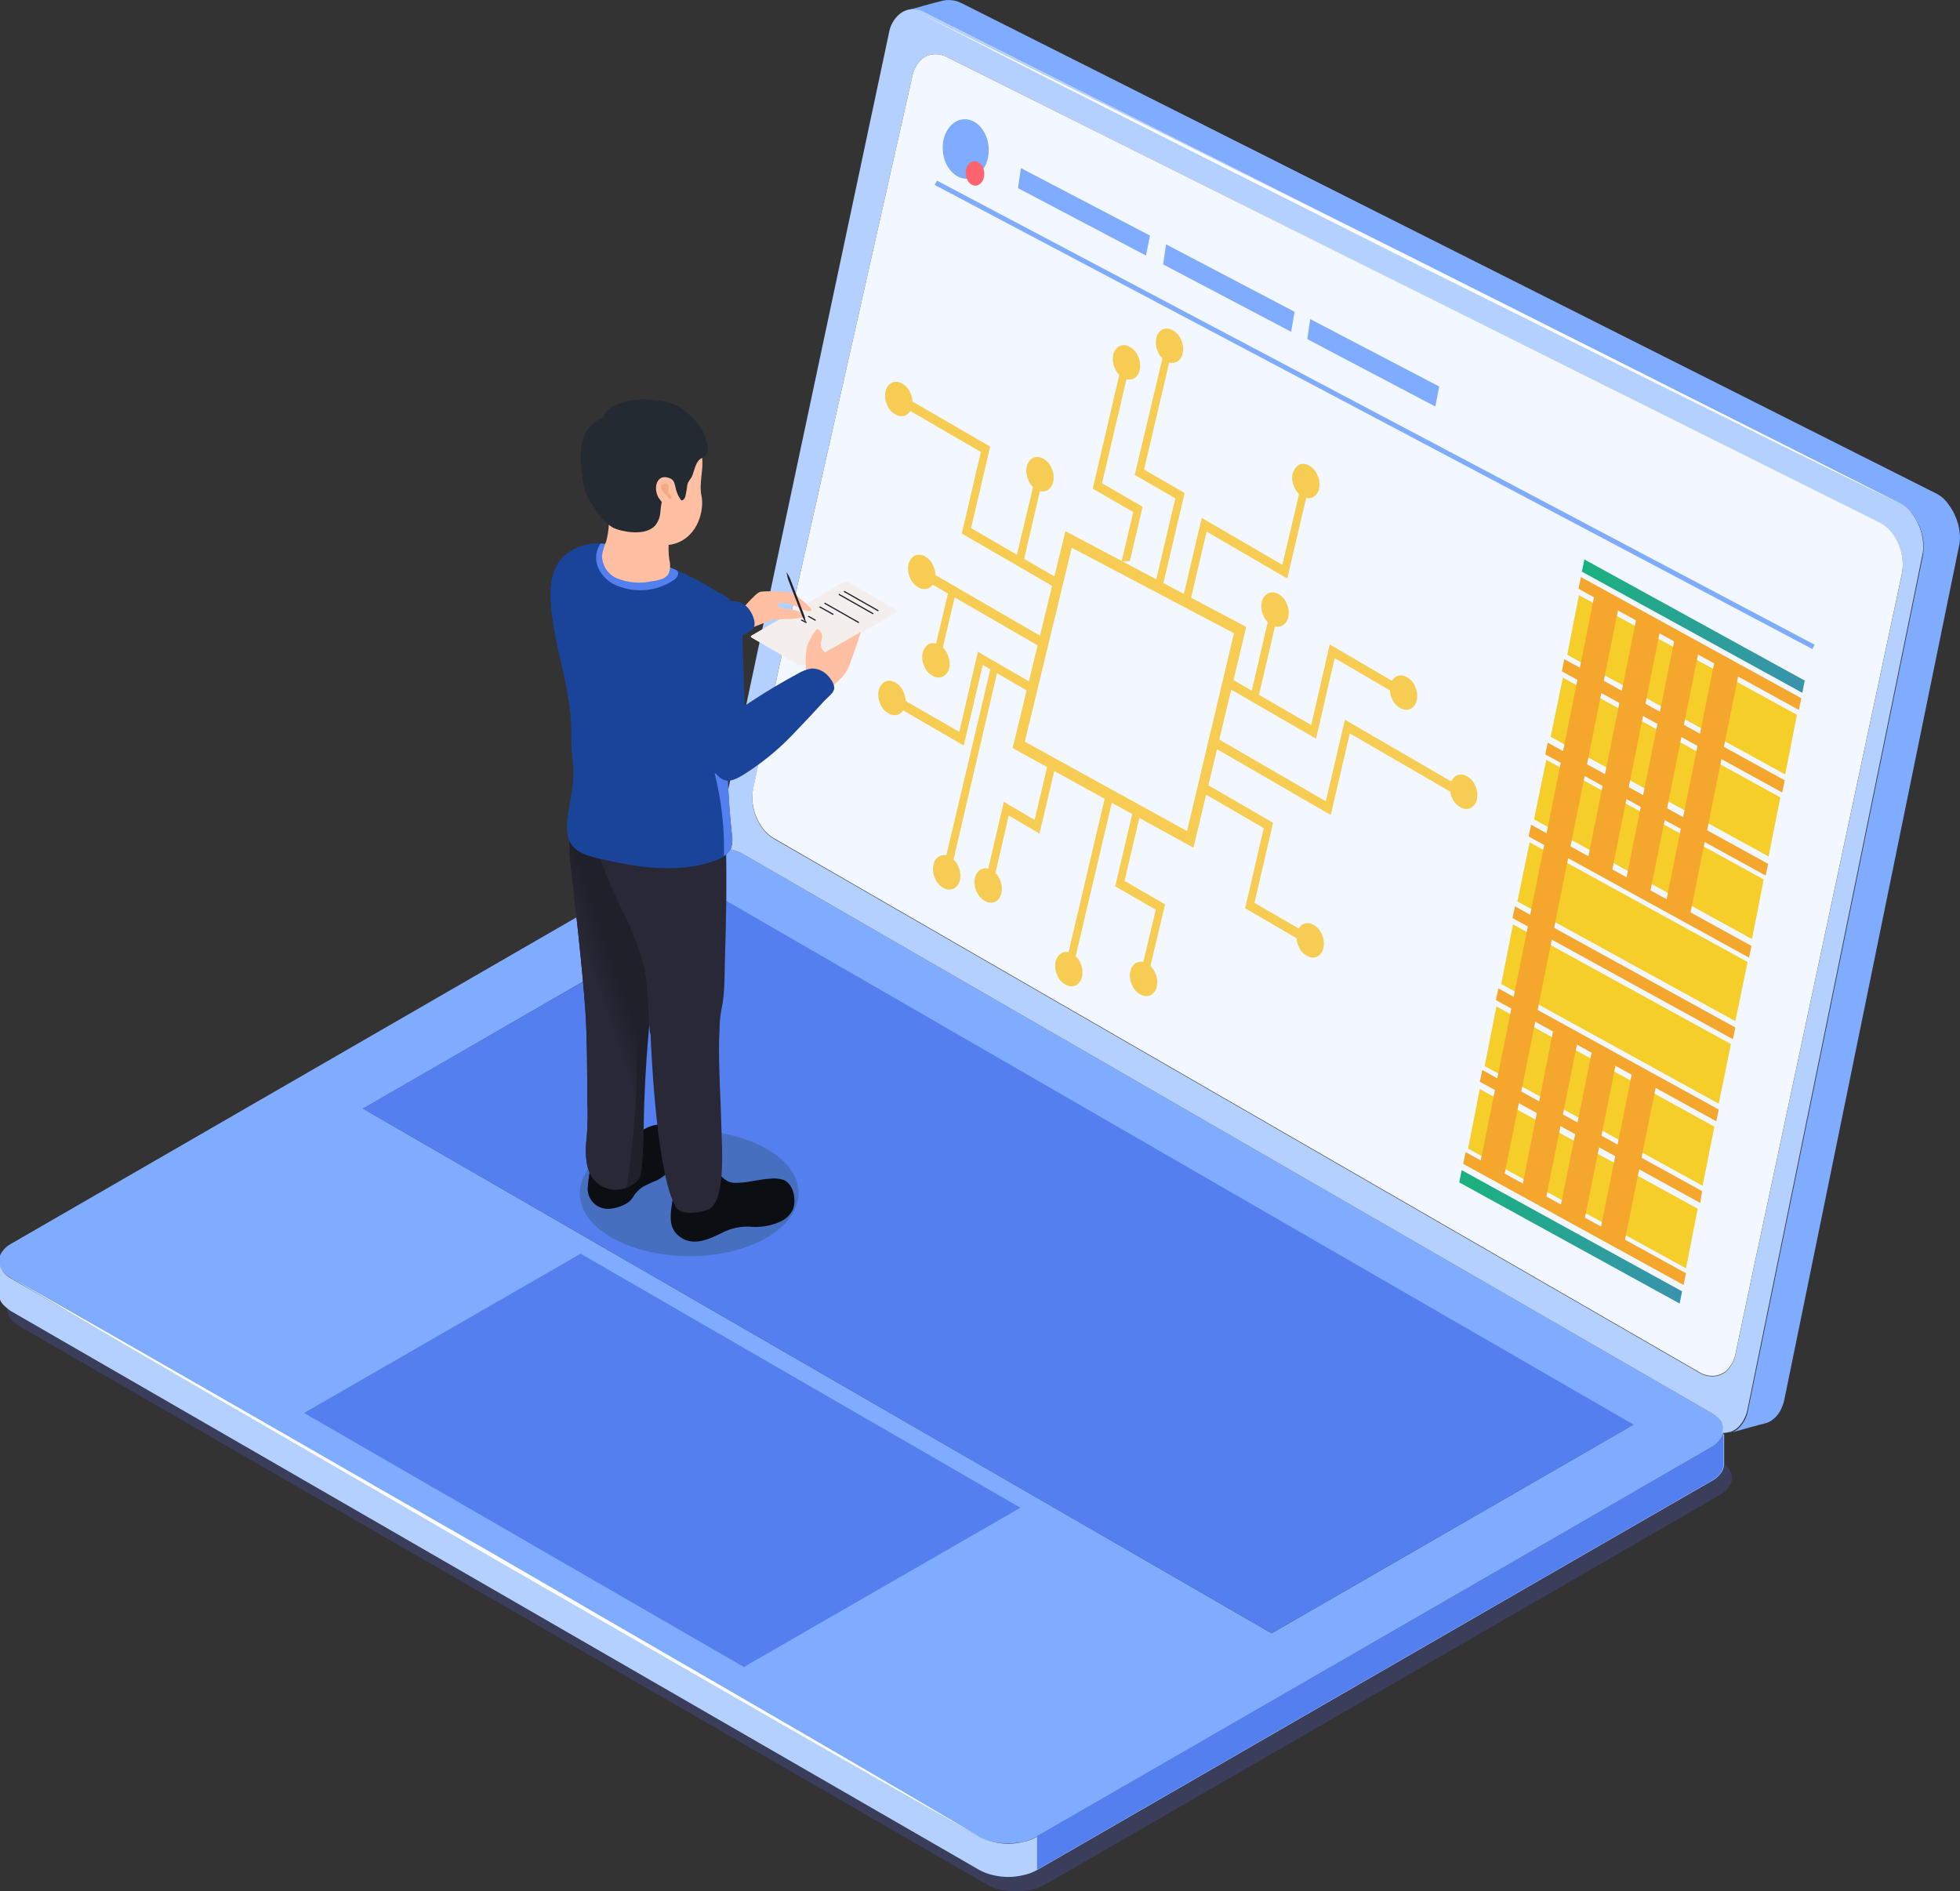 
<svg width="114" height="110" viewBox="0 0 114 110" fill="none" xmlns="http://www.w3.org/2000/svg">
<rect x="0" y="0" width="114" height="110" fill="#333333" stroke="none"/>
<g clip-path="url(#clip0_132_9177)">
<path opacity="0.2" d="M100.024 86.957L95.988 89.288L92.406 91.362L60.8 109.605C60.543 109.75 60.265 109.856 59.976 109.918C59.394 110.031 58.796 110.031 58.214 109.918C57.925 109.856 57.647 109.75 57.389 109.605L42.041 100.739L16.461 85.991L1.112 77.126C0.932 77.018 0.77 76.884 0.629 76.728C0.496 76.556 0.417 76.348 0.402 76.131C0.397 76.064 0.407 75.996 0.43 75.932C0.55 75.591 0.793 75.307 1.112 75.136L40.336 52.489C40.593 52.343 40.871 52.238 41.16 52.176C41.655 52.073 42.165 52.053 42.666 52.12C42.754 52.125 42.841 52.144 42.922 52.176C43.211 52.238 43.489 52.343 43.746 52.489L100.024 84.968C100.204 85.076 100.366 85.21 100.507 85.366C100.652 85.542 100.733 85.763 100.734 85.991C100.739 86.05 100.729 86.108 100.706 86.162V86.19C100.577 86.519 100.335 86.791 100.024 86.957ZM74.443 97.784L94.993 85.934L95.419 85.679L42.553 55.16L21.605 67.265L22.032 67.521L74.443 97.784Z" fill="#556BF7"/>
<path d="M100.196 83.35C100.219 83.297 100.229 83.238 100.224 83.18C100.201 83.234 100.191 83.292 100.196 83.35Z" fill="#ECB591"/>
<path d="M99.543 84.171L95.507 86.501L91.925 88.576L60.319 106.819C60.062 106.964 59.784 107.07 59.495 107.131C58.913 107.245 58.315 107.245 57.733 107.131C57.444 107.07 57.166 106.964 56.908 106.819L41.56 97.953L15.979 83.205L0.631 74.34C0.451 74.231 0.288 74.097 0.148 73.942C0.015 73.77 -0.064 73.562 -0.079 73.345C-0.084 73.277 -0.074 73.21 -0.051 73.146C0.069 72.805 0.312 72.521 0.631 72.35L39.855 49.703C40.112 49.557 40.39 49.452 40.679 49.39C41.174 49.286 41.684 49.267 42.185 49.334C42.273 49.339 42.359 49.358 42.441 49.39C42.73 49.452 43.008 49.557 43.265 49.703L99.543 82.182C99.722 82.29 99.885 82.424 100.026 82.58C100.171 82.756 100.252 82.977 100.253 83.205C100.258 83.263 100.248 83.322 100.225 83.376V83.404C100.095 83.733 99.854 84.005 99.543 84.171ZM73.962 94.998L94.512 83.148L94.938 82.893L42.072 52.374L21.124 64.479L21.55 64.735L73.962 94.998Z" fill="#80ACFF"/>
<path d="M-0.051 73.345V75.305C-0.056 75.373 -0.046 75.441 -0.023 75.504C0.013 75.656 0.092 75.794 0.205 75.902C0.343 76.04 0.496 76.164 0.659 76.272L56.937 108.751C57.194 108.896 57.472 109.002 57.761 109.063C58.34 109.206 58.944 109.206 59.523 109.063C59.812 109.002 60.09 108.896 60.347 108.751L92.465 90.224L99.571 86.132C99.746 86.041 99.901 85.915 100.026 85.762C100.139 85.644 100.218 85.496 100.253 85.336C100.253 85.279 100.281 85.223 100.281 85.137V83.404H100.253C100.124 83.732 99.882 84.004 99.571 84.171L88.912 90.337L60.347 106.819C60.09 106.964 59.812 107.07 59.523 107.131C58.944 107.273 58.34 107.273 57.761 107.131C57.472 107.07 57.194 106.964 56.937 106.819L41.588 97.981L16.008 83.205L0.659 74.368C0.474 74.267 0.31 74.132 0.176 73.97C0.043 73.787 -0.036 73.57 -0.051 73.345Z" fill="#B3D0FF"/>
<path d="M17.684 82.183L43.265 96.959L59.352 87.695L33.771 72.919L17.684 82.183Z" fill="#5480EF"/>
<path d="M21.094 64.478L34.737 72.35L60.318 87.126L73.961 94.997L95.022 82.863L42.156 52.345L21.094 64.478Z" fill="#5480EF"/>
<path d="M100.024 82.582C99.884 82.426 99.721 82.292 99.541 82.184L43.264 49.704C43.007 49.559 42.729 49.453 42.44 49.392C42.354 49.363 42.269 49.363 42.184 49.335C42.124 49.197 42.076 49.055 42.042 48.909C41.956 48.614 41.927 48.305 41.956 47.999C41.961 47.846 41.98 47.694 42.013 47.545L51.706 1.909C51.772 1.505 51.972 1.135 52.274 0.858C52.421 0.725 52.596 0.628 52.786 0.573C52.906 0.541 53.03 0.522 53.155 0.517C53.396 0.522 53.631 0.59 53.837 0.716L110.541 29.245C110.803 29.389 111.027 29.593 111.195 29.842C111.558 30.322 111.784 30.891 111.848 31.49C111.887 31.784 111.868 32.084 111.791 32.371L101.644 81.956C101.588 82.265 101.462 82.557 101.275 82.809C101.134 83.013 100.936 83.171 100.706 83.264C100.673 83.286 100.633 83.296 100.593 83.292C100.463 83.325 100.329 83.344 100.195 83.349V83.178C100.214 83.072 100.208 82.964 100.179 82.86C100.149 82.757 100.096 82.661 100.024 82.582ZM44.401 48.255C44.574 48.472 44.786 48.655 45.026 48.795L98.859 79.854C99.056 79.975 99.281 80.043 99.513 80.053C99.819 80.073 100.121 79.982 100.365 79.797C100.656 79.534 100.855 79.186 100.934 78.802L102.184 72.892L102.497 71.443L110.626 33.365C110.679 33.094 110.688 32.816 110.654 32.541C110.592 31.982 110.375 31.451 110.029 31.007C109.856 30.79 109.644 30.607 109.404 30.467L55.145 3.358C54.947 3.237 54.722 3.169 54.491 3.159C54.185 3.139 53.882 3.23 53.638 3.415C53.348 3.678 53.149 4.026 53.07 4.41L45.31 38.821L45.083 39.901L43.804 45.925C43.752 46.197 43.742 46.475 43.776 46.749C43.844 47.298 44.06 47.819 44.401 48.255Z" fill="#B3D0FF"/>
<path d="M43.804 45.866C43.752 46.138 43.742 46.416 43.776 46.69C43.839 47.25 44.055 47.781 44.401 48.225C44.575 48.442 44.787 48.625 45.027 48.765L98.859 79.823C99.057 79.944 99.282 80.013 99.513 80.022C99.819 80.043 100.122 79.952 100.366 79.766C100.656 79.504 100.855 79.155 100.934 78.772L102.185 72.861L102.498 71.412L110.626 33.335C110.679 33.063 110.689 32.785 110.655 32.511C110.592 31.951 110.376 31.42 110.03 30.976C109.856 30.759 109.644 30.576 109.404 30.436L55.145 3.356C54.948 3.235 54.723 3.166 54.491 3.157C54.186 3.137 53.883 3.227 53.639 3.413C53.349 3.676 53.149 4.024 53.07 4.407L45.311 38.819L45.084 39.899L43.804 45.866Z" fill="#F3F7FF"/>
<path d="M54.86 0.032H54.889C54.981 0.007 55.077 -0.002 55.173 0.004C55.357 0.002 55.539 0.031 55.713 0.089C55.798 0.117 55.884 0.174 55.969 0.203L112.672 28.732C112.935 28.876 113.159 29.081 113.326 29.329C113.69 29.809 113.916 30.378 113.98 30.977C114.019 31.272 113.999 31.571 113.923 31.858L103.776 81.444C103.742 81.59 103.694 81.732 103.634 81.87C103.523 82.152 103.336 82.398 103.094 82.58C102.977 82.674 102.841 82.742 102.696 82.779C102.44 82.836 100.905 83.262 100.621 83.347C100.65 83.347 100.706 83.319 100.735 83.319C100.965 83.226 101.162 83.068 101.303 82.864C101.495 82.615 101.622 82.322 101.673 82.012L111.82 32.426C111.881 32.137 111.9 31.84 111.877 31.545C111.818 30.946 111.591 30.375 111.223 29.897C111.056 29.649 110.832 29.444 110.569 29.3L53.866 0.743C53.658 0.621 53.424 0.553 53.184 0.544C53.058 0.535 52.931 0.554 52.814 0.6C53.041 0.515 54.605 0.089 54.86 0.032Z" fill="#80ACFF"/>
<path d="M110.825 29.443L103.691 25.834L96.528 22.225L82.232 15.036L67.907 7.904L60.744 4.352L53.553 0.8L60.687 4.437L67.822 8.046L82.118 15.235L96.472 22.367L103.634 25.919L110.825 29.443Z" fill="white"/>
<path d="M60.318 106.791V108.751L92.436 90.224L99.541 86.132C99.717 86.041 99.871 85.916 99.996 85.763C100.11 85.644 100.188 85.497 100.224 85.337C100.224 85.28 100.252 85.223 100.252 85.138V83.404H100.224C100.094 83.733 99.853 84.005 99.541 84.171L88.883 90.338L60.318 106.791Z" fill="#5480EF"/>
<path d="M72.71 40.582L73.194 40.553L74.389 35.438L73.905 35.467L72.71 40.582Z" fill="#F7CC53"/>
<path d="M54.264 38.196L54.72 38.167L55.63 34.303L55.175 34.36L54.264 38.196Z" fill="#F7CC53"/>
<path d="M59.039 32.713L59.523 32.684L60.718 27.569L60.262 27.598L59.039 32.713Z" fill="#F7CC53"/>
<path d="M54.805 50.755L55.288 50.727L58.074 38.792L57.619 38.849L54.805 50.755Z" fill="#F7CC53"/>
<path d="M57.248 51.525L57.732 51.497L58.67 47.433L60.46 48.485L62.194 41.153L61.711 41.21L60.176 47.689L58.385 46.638L57.248 51.525Z" fill="#F7CC53"/>
<path d="M61.909 56.408L62.392 56.352L68.901 28.675L66.542 27.311L68.19 20.292L67.736 20.32L66.002 27.623L68.361 28.987L61.909 56.408Z" fill="#F7CC53"/>
<path d="M65.234 32.655L65.718 32.627L66.457 29.473L64.097 28.109L65.746 21.09L65.263 21.118L63.557 28.421L65.916 29.785L65.234 32.655Z" fill="#F7CC53"/>
<path d="M66.287 56.835L66.77 56.779L67.765 52.601L65.406 51.237L70.181 30.92L74.871 33.648L76.207 27.965L75.724 28.022L74.587 32.852L69.897 30.124L64.866 51.55L67.225 52.914L66.287 56.835Z" fill="#F7CC53"/>
<path d="M76.034 54.93L76.347 54.476L72.964 52.515L74.044 47.855L56.877 37.909L55.797 42.569L52.045 40.41L51.704 40.836L56.053 43.365L57.161 38.676L73.504 48.167L72.424 52.828L76.034 54.93Z" fill="#F7CC53"/>
<path d="M76.548 42.968L77.628 38.279L81.323 40.438L81.664 40.012L77.344 37.483L76.264 42.172L56.482 30.72L57.59 25.975L52.446 22.991L52.105 23.417L57.05 26.287L55.942 31.033L76.548 42.968Z" fill="#F7CC53"/>
<path d="M77.4 47.403L78.509 42.658L84.932 46.38L85.273 45.954L78.224 41.862L77.116 46.608L53.383 32.855L53.042 33.309L77.4 47.403Z" fill="#F7CC53"/>
<path d="M84.365 45.612C84.308 45.87 84.338 46.14 84.45 46.379C84.538 46.62 84.709 46.822 84.934 46.947C85.021 47.004 85.121 47.039 85.225 47.049C85.329 47.059 85.434 47.044 85.531 47.004C85.627 46.953 85.711 46.88 85.775 46.791C85.839 46.702 85.882 46.6 85.901 46.493C85.957 46.235 85.927 45.965 85.816 45.725C85.728 45.484 85.556 45.283 85.332 45.157C85.244 45.1 85.144 45.066 85.04 45.056C84.936 45.046 84.831 45.061 84.734 45.1C84.638 45.152 84.555 45.225 84.491 45.314C84.427 45.402 84.383 45.504 84.365 45.612Z" fill="#F7CC53"/>
<path d="M65.747 56.497C65.69 56.755 65.72 57.024 65.832 57.264C65.92 57.505 66.091 57.707 66.316 57.832C66.403 57.889 66.503 57.924 66.607 57.934C66.711 57.944 66.816 57.928 66.913 57.889C67.01 57.837 67.093 57.764 67.157 57.676C67.221 57.587 67.264 57.485 67.283 57.377C67.34 57.119 67.31 56.85 67.198 56.61C67.11 56.369 66.938 56.167 66.714 56.042C66.626 55.985 66.526 55.95 66.422 55.94C66.318 55.931 66.213 55.946 66.117 55.985C66.019 56.036 65.935 56.108 65.871 56.197C65.807 56.286 65.764 56.389 65.747 56.497Z" fill="#F7CC53"/>
<path d="M73.392 35.012C73.336 35.27 73.366 35.54 73.478 35.779C73.566 36.021 73.737 36.222 73.961 36.348C74.049 36.405 74.149 36.44 74.253 36.449C74.357 36.459 74.462 36.444 74.559 36.405C74.655 36.353 74.739 36.28 74.803 36.191C74.867 36.103 74.91 36.001 74.929 35.893C74.985 35.635 74.955 35.365 74.843 35.126C74.755 34.885 74.584 34.683 74.36 34.558C74.272 34.501 74.172 34.466 74.068 34.456C73.964 34.446 73.859 34.462 73.762 34.501C73.666 34.553 73.582 34.625 73.518 34.714C73.454 34.803 73.411 34.905 73.392 35.012Z" fill="#F7CC53"/>
<path d="M56.708 51.064C56.651 51.322 56.681 51.592 56.793 51.831C56.881 52.072 57.053 52.274 57.277 52.4C57.365 52.456 57.465 52.491 57.569 52.501C57.673 52.511 57.778 52.496 57.874 52.456C57.971 52.405 58.054 52.332 58.118 52.243C58.182 52.155 58.225 52.053 58.244 51.945C58.301 51.687 58.271 51.417 58.159 51.178C58.071 50.937 57.9 50.735 57.675 50.609C57.588 50.553 57.488 50.518 57.384 50.508C57.28 50.498 57.175 50.513 57.078 50.553C56.981 50.604 56.898 50.677 56.834 50.766C56.77 50.854 56.727 50.956 56.708 51.064Z" fill="#F7CC53"/>
<path d="M61.397 55.927C61.341 56.185 61.371 56.455 61.483 56.694C61.571 56.936 61.742 57.137 61.966 57.263C62.054 57.32 62.154 57.355 62.258 57.364C62.362 57.374 62.467 57.359 62.564 57.32C62.66 57.268 62.743 57.195 62.808 57.106C62.872 57.018 62.915 56.916 62.934 56.808C62.99 56.55 62.96 56.28 62.848 56.041C62.76 55.8 62.589 55.598 62.365 55.473C62.277 55.416 62.177 55.381 62.073 55.371C61.969 55.361 61.864 55.377 61.767 55.416C61.673 55.471 61.592 55.545 61.529 55.633C61.465 55.721 61.42 55.821 61.397 55.927Z" fill="#F7CC53"/>
<path d="M54.294 50.301C54.237 50.559 54.267 50.829 54.379 51.069C54.467 51.31 54.638 51.511 54.862 51.637C54.95 51.694 55.05 51.729 55.154 51.739C55.258 51.748 55.363 51.733 55.46 51.694C55.556 51.642 55.64 51.569 55.704 51.48C55.768 51.392 55.811 51.29 55.83 51.182C55.886 50.924 55.856 50.654 55.745 50.415C55.657 50.174 55.485 49.972 55.261 49.847C55.173 49.79 55.073 49.755 54.969 49.745C54.865 49.735 54.76 49.751 54.663 49.79C54.564 49.837 54.477 49.909 54.413 49.998C54.348 50.088 54.307 50.192 54.294 50.301Z" fill="#F7CC53"/>
<path d="M51.11 40.157C51.054 40.415 51.084 40.685 51.196 40.924C51.283 41.165 51.455 41.367 51.679 41.492C51.767 41.549 51.867 41.584 51.971 41.594C52.075 41.604 52.18 41.589 52.277 41.549C52.373 41.498 52.456 41.425 52.52 41.336C52.585 41.247 52.628 41.145 52.647 41.038C52.703 40.779 52.673 40.51 52.561 40.27C52.473 40.029 52.302 39.828 52.078 39.702C51.99 39.645 51.89 39.611 51.786 39.601C51.682 39.591 51.577 39.606 51.48 39.645C51.386 39.7 51.305 39.774 51.242 39.862C51.178 39.95 51.133 40.051 51.11 40.157Z" fill="#F7CC53"/>
<path d="M52.842 32.824C52.785 33.082 52.816 33.352 52.927 33.591C53.015 33.832 53.187 34.034 53.411 34.159C53.499 34.216 53.599 34.251 53.703 34.261C53.807 34.271 53.912 34.255 54.009 34.216C54.105 34.164 54.188 34.092 54.252 34.003C54.316 33.914 54.36 33.812 54.378 33.705C54.435 33.447 54.405 33.177 54.293 32.938C54.205 32.696 54.034 32.495 53.809 32.369C53.722 32.312 53.622 32.278 53.518 32.268C53.414 32.258 53.309 32.273 53.212 32.312C53.118 32.367 53.037 32.441 52.974 32.529C52.91 32.617 52.865 32.718 52.842 32.824Z" fill="#F7CC53"/>
<path d="M59.721 27.14C59.665 27.398 59.695 27.668 59.807 27.907C59.895 28.149 60.066 28.35 60.291 28.476C60.378 28.533 60.478 28.567 60.582 28.577C60.686 28.587 60.791 28.572 60.888 28.533C60.984 28.481 61.068 28.408 61.132 28.319C61.196 28.231 61.239 28.129 61.258 28.021C61.314 27.763 61.284 27.493 61.172 27.254C61.085 27.013 60.913 26.811 60.689 26.686C60.601 26.629 60.501 26.594 60.397 26.584C60.293 26.574 60.188 26.589 60.091 26.629C59.995 26.68 59.912 26.753 59.847 26.842C59.783 26.931 59.74 27.032 59.721 27.14Z" fill="#F7CC53"/>
<path d="M67.253 19.669C67.197 19.927 67.227 20.196 67.339 20.436C67.426 20.677 67.598 20.879 67.822 21.004C67.91 21.061 68.01 21.096 68.114 21.106C68.218 21.116 68.323 21.1 68.42 21.061C68.516 21.009 68.6 20.936 68.664 20.848C68.728 20.759 68.771 20.657 68.79 20.549C68.846 20.291 68.816 20.022 68.704 19.782C68.616 19.541 68.445 19.339 68.221 19.214C68.133 19.157 68.033 19.122 67.929 19.112C67.825 19.102 67.72 19.118 67.623 19.157C67.527 19.209 67.443 19.282 67.379 19.37C67.315 19.459 67.272 19.561 67.253 19.669Z" fill="#F7CC53"/>
<path d="M51.507 22.766C51.45 23.024 51.48 23.294 51.592 23.533C51.68 23.775 51.852 23.976 52.076 24.102C52.163 24.159 52.263 24.193 52.367 24.203C52.471 24.213 52.576 24.198 52.673 24.159C52.77 24.107 52.853 24.034 52.917 23.945C52.981 23.857 53.024 23.755 53.043 23.647C53.1 23.389 53.07 23.119 52.958 22.88C52.87 22.639 52.698 22.437 52.474 22.311C52.386 22.255 52.286 22.22 52.182 22.21C52.078 22.2 51.973 22.215 51.877 22.255C51.78 22.306 51.697 22.379 51.633 22.468C51.569 22.556 51.526 22.659 51.507 22.766Z" fill="#F7CC53"/>
<path d="M64.752 20.635C64.695 20.893 64.725 21.163 64.837 21.403C64.925 21.644 65.097 21.845 65.321 21.971C65.408 22.028 65.508 22.063 65.612 22.072C65.717 22.082 65.821 22.067 65.918 22.028C66.015 21.976 66.098 21.903 66.162 21.814C66.226 21.726 66.269 21.624 66.288 21.516C66.345 21.258 66.315 20.988 66.203 20.749C66.115 20.508 65.943 20.306 65.719 20.181C65.631 20.124 65.531 20.089 65.427 20.079C65.323 20.069 65.218 20.084 65.122 20.124C65.025 20.176 64.942 20.248 64.878 20.337C64.814 20.426 64.771 20.528 64.752 20.635Z" fill="#F7CC53"/>
<path d="M75.183 27.538C75.127 27.796 75.157 28.065 75.269 28.305C75.356 28.546 75.528 28.748 75.752 28.873C75.84 28.93 75.94 28.965 76.044 28.975C76.148 28.985 76.253 28.969 76.35 28.93C76.446 28.878 76.529 28.805 76.594 28.717C76.658 28.628 76.701 28.526 76.719 28.419C76.776 28.16 76.746 27.891 76.634 27.651C76.546 27.41 76.375 27.209 76.15 27.083C76.063 27.026 75.963 26.991 75.859 26.981C75.755 26.971 75.65 26.987 75.553 27.026C75.378 27.152 75.248 27.332 75.183 27.538Z" fill="#F7CC53"/>
<path d="M53.667 37.967C53.61 38.225 53.64 38.495 53.752 38.735C53.84 38.976 54.011 39.177 54.236 39.303C54.323 39.36 54.423 39.395 54.527 39.404C54.631 39.414 54.736 39.399 54.833 39.36C54.929 39.308 55.013 39.235 55.077 39.147C55.141 39.058 55.184 38.956 55.203 38.848C55.26 38.59 55.23 38.321 55.117 38.081C55.03 37.84 54.858 37.638 54.634 37.513C54.546 37.456 54.446 37.421 54.342 37.411C54.238 37.401 54.133 37.417 54.036 37.456C53.943 37.511 53.862 37.585 53.798 37.673C53.734 37.761 53.69 37.861 53.667 37.967Z" fill="#F7CC53"/>
<path d="M75.439 54.252C75.382 54.51 75.412 54.779 75.524 55.019C75.612 55.26 75.784 55.462 76.008 55.587C76.096 55.644 76.196 55.679 76.3 55.689C76.404 55.699 76.509 55.683 76.606 55.644C76.702 55.592 76.785 55.519 76.849 55.431C76.913 55.342 76.957 55.24 76.975 55.132C77.032 54.874 77.002 54.605 76.89 54.365C76.802 54.124 76.63 53.922 76.406 53.797C76.319 53.74 76.219 53.705 76.115 53.695C76.011 53.685 75.906 53.701 75.809 53.74C75.714 53.794 75.632 53.868 75.569 53.956C75.505 54.044 75.461 54.145 75.439 54.252Z" fill="#F7CC53"/>
<path d="M80.868 39.843C80.811 40.102 80.841 40.371 80.953 40.611C81.041 40.852 81.213 41.053 81.437 41.179C81.524 41.236 81.624 41.271 81.728 41.281C81.832 41.29 81.937 41.275 82.034 41.236C82.131 41.184 82.214 41.111 82.278 41.023C82.342 40.934 82.385 40.832 82.404 40.724C82.461 40.466 82.431 40.197 82.319 39.957C82.231 39.716 82.059 39.514 81.835 39.389C81.747 39.332 81.647 39.297 81.543 39.287C81.439 39.277 81.334 39.293 81.238 39.332C81.141 39.384 81.058 39.456 80.994 39.545C80.93 39.634 80.887 39.736 80.868 39.843Z" fill="#F7CC53"/>
<path d="M69.415 49.308L58.898 43.511L61.968 30.895L72.484 36.464L69.415 49.308Z" fill="#F7CC53"/>
<path d="M69.043 48.34L59.607 43.139L62.336 31.858L71.772 36.831L69.043 48.34Z" fill="#F3F7FF"/>
<path d="M56.907 106.791C47.584 101.278 38.205 95.908 28.825 90.452C19.417 85.081 10.066 79.654 0.63 74.311C9.952 79.824 19.332 85.195 28.711 90.651C38.119 96.05 47.47 101.477 56.907 106.791Z" fill="white"/>
<path d="M54.433 10.631L105.481 37.626" stroke="#80ACFF" stroke-width="0.284" stroke-miterlimit="10"/>
<path d="M56.301 10.394C57.037 10.338 57.574 9.519 57.501 8.564C57.428 7.61 56.773 6.881 56.037 6.938C55.302 6.994 54.764 7.813 54.837 8.767C54.91 9.722 55.565 10.45 56.301 10.394Z" fill="#80ACFF"/>
<path d="M59.38 9.778L59.209 10.943L66.656 14.865L66.884 13.7L59.38 9.778Z" fill="#80ACFF"/>
<path d="M67.822 14.213L67.652 15.378L75.098 19.299L75.297 18.134L67.822 14.213Z" fill="#80ACFF"/>
<path d="M76.206 18.559L76.036 19.724L83.483 23.645L83.71 22.48L76.206 18.559Z" fill="#80ACFF"/>
<path d="M56.762 10.796C57.06 10.774 57.277 10.438 57.247 10.047C57.217 9.656 56.952 9.357 56.654 9.38C56.356 9.402 56.139 9.738 56.169 10.129C56.199 10.521 56.464 10.819 56.762 10.796Z" fill="#FF646C"/>
<path d="M104.827 40.296L92.008 33.248L92.15 32.538L104.969 39.585L104.827 40.296Z" fill="url(#paint0_linear_132_9177)"/>
<path d="M104.629 41.293L91.81 34.245L91.952 33.563L104.771 40.611L104.629 41.293Z" fill="#F4A72C"/>
<path d="M103.662 46.095L90.844 39.048L90.986 38.338L103.805 45.385L103.662 46.095Z" fill="#F4A72C"/>
<path d="M102.697 50.925L89.878 43.878L90.02 43.196L102.839 50.243L102.697 50.925Z" fill="#F4A72C"/>
<path d="M101.73 55.699L88.911 48.652L89.053 47.97L101.872 55.017L101.73 55.699Z" fill="#F4A72C"/>
<path d="M100.791 60.444L87.973 53.397L88.115 52.715L100.933 59.762L100.791 60.444Z" fill="#F4A72C"/>
<path d="M99.826 65.216L87.007 58.169L87.149 57.487L99.968 64.534L99.826 65.216Z" fill="#F4A72C"/>
<path d="M98.889 69.965L86.071 62.917L86.213 62.235L99.003 69.282L98.889 69.965Z" fill="#F4A72C"/>
<path d="M97.921 74.74L85.103 67.693L85.245 67.011L98.063 74.058L97.921 74.74Z" fill="#F4A72C"/>
<path d="M97.694 75.82L84.875 68.773L85.017 68.062L97.836 75.11L97.694 75.82Z" fill="url(#paint1_linear_132_9177)"/>
<path d="M103.833 45.044L91.156 38.082L91.838 34.615L104.515 41.577L103.833 45.044Z" fill="#F6CE2A"/>
<path d="M102.867 49.816L90.191 42.854L90.901 39.416L103.549 46.378L102.867 49.816Z" fill="#F6CE2A"/>
<path d="M101.901 54.621L89.224 47.659L89.935 44.192L102.583 51.154L101.901 54.621Z" fill="#F6CE2A"/>
<path d="M100.934 59.394L88.258 52.432L88.968 48.994L101.645 55.956L100.934 59.394Z" fill="#F6CE2A"/>
<path d="M99.967 64.195L87.319 57.233L88.001 53.767L100.677 60.728L99.967 64.195Z" fill="#F6CE2A"/>
<path d="M99.029 68.968L86.353 62.006L87.035 58.539L99.712 65.529L99.029 68.968Z" fill="#F6CE2A"/>
<path d="M98.064 73.77L85.387 66.808L86.069 63.342L98.746 70.304L98.064 73.77Z" fill="#F6CE2A"/>
<path d="M86.071 67.775L92.835 34.131L94.228 34.898L87.463 68.542L86.071 67.775Z" fill="#F4A72C"/>
<path d="M92.294 50.27L95.279 35.466L96.643 36.233L93.687 51.038L92.294 50.27Z" fill="#F4A72C"/>
<path d="M94.511 51.492L97.495 36.688L98.888 37.455L95.903 52.259L94.511 51.492Z" fill="#F4A72C"/>
<path d="M96.841 52.772L99.825 37.968L101.218 38.735L98.234 53.54L96.841 52.772Z" fill="#F4A72C"/>
<path d="M88.543 68.996L90.39 59.676L91.783 60.443L89.907 69.763L88.543 68.996Z" fill="#F4A72C"/>
<path d="M90.759 70.217L92.635 60.925L94.028 61.664L92.152 70.984L90.759 70.217Z" fill="#F4A72C"/>
<path d="M93.089 71.501L94.965 62.209L96.358 62.976L94.482 72.268L93.089 71.501Z" fill="#F4A72C"/>
<path d="M35.584 66.817C33.099 68.266 33.099 70.576 35.584 71.991C38.068 73.406 42.104 73.437 44.588 71.991C47.072 70.545 47.069 68.232 44.588 66.817C42.107 65.401 38.068 65.362 35.584 66.817Z" fill="#476FBF"/>
<path d="M39.168 69.271C39.168 69.211 39.168 69.152 39.168 69.089C39.128 68.467 39.367 67.953 39.594 67.364C39.66 67.141 39.784 66.94 39.952 66.779C40.364 66.452 41.018 66.739 41.28 67.197C41.399 67.407 41.467 67.646 41.564 67.865C41.771 68.279 42.186 68.774 42.687 68.797C43.36 68.828 44.108 68.595 44.795 68.555C45.06 68.521 45.329 68.546 45.583 68.629C46.151 68.865 46.333 69.802 46.126 70.334C45.98 70.653 45.721 70.907 45.398 71.047C44.893 71.28 44.339 71.388 43.784 71.36C43.237 71.303 42.685 71.391 42.183 71.615C41.305 72.03 40.282 72.627 39.395 71.817C39.167 71.59 39.033 71.286 39.017 70.965C38.966 70.379 39.159 69.834 39.168 69.271Z" fill="#0B0E13"/>
<path d="M34.344 67.987C34.412 67.771 34.566 67.83 34.733 67.782C34.946 67.707 35.14 67.588 35.302 67.433C35.507 67.251 35.686 67.04 35.87 66.841C36.367 66.329 36.954 65.911 37.601 65.608C37.796 65.509 38.007 65.444 38.224 65.415C38.641 65.414 39.051 65.527 39.409 65.742C39.77 65.918 39.77 66.151 39.787 66.512C39.802 66.683 39.789 66.856 39.747 67.023C39.633 67.351 39.437 67.644 39.179 67.876C38.916 68.178 38.604 68.434 38.255 68.632C37.951 68.751 37.655 68.888 37.368 69.044C37.188 69.169 37.029 69.324 36.899 69.501C36.814 69.656 36.702 69.796 36.57 69.913C36.261 70.126 35.904 70.258 35.532 70.3C35.367 70.325 35.198 70.314 35.037 70.269C34.876 70.224 34.727 70.145 34.599 70.037C34.471 69.93 34.367 69.796 34.295 69.645C34.222 69.495 34.183 69.33 34.179 69.163C34.204 68.763 34.255 68.365 34.333 67.972L34.344 67.987Z" fill="#0B0E13"/>
<path d="M39.679 49.563C39.495 49.389 39.253 49.288 38.999 49.279C37.911 49.086 36.848 48.654 35.776 48.393C35.301 48.272 34.814 48.203 34.324 48.188L33.261 47.23C33.109 48.151 33.075 49.086 33.158 50.015C33.389 52.033 33.917 56.687 34.054 58.907C34.159 60.611 34.148 62.297 34.162 63.993C34.198 64.72 34.185 65.45 34.125 66.175C34.039 66.829 34.031 67.73 34.344 68.326C34.471 68.562 34.654 68.764 34.875 68.915C35.096 69.067 35.351 69.163 35.617 69.196C35.884 69.224 36.154 69.192 36.407 69.103C36.66 69.014 36.89 68.87 37.081 68.682C37.322 68.443 37.311 67.971 37.348 67.653C37.385 67.335 37.396 67.085 37.408 66.781C37.439 65.928 37.439 65.104 37.467 64.266C37.496 63.379 37.544 62.495 37.604 61.612C37.644 61.043 37.692 60.45 37.743 59.873C37.769 59.552 37.8 59.233 37.831 58.912C37.857 58.628 37.806 58.108 37.933 57.872C38.502 56.852 38.965 55.758 39.048 55.158C39.164 54.306 39.161 53.437 39.249 52.581C39.329 51.794 39.616 51.072 39.755 50.308C39.795 50.185 39.809 50.056 39.796 49.928C39.783 49.799 39.743 49.675 39.679 49.563Z" fill="#20202B"/>
<path d="M34.986 51.456C37.487 57.08 37.331 63.107 36.444 69.074C36.181 69.175 35.898 69.212 35.617 69.182C35.351 69.149 35.097 69.052 34.875 68.901C34.654 68.75 34.472 68.548 34.344 68.312C34.031 67.716 34.04 66.815 34.125 66.161C34.186 65.436 34.198 64.707 34.162 63.979C34.148 62.274 34.162 60.586 34.054 58.893C33.917 56.673 33.389 52.019 33.159 50.001C33.142 49.859 33.13 49.717 33.124 49.569C33.949 49.958 34.609 50.627 34.986 51.456Z" fill="url(#paint2_linear_132_9177)"/>
<path d="M41.825 60.297C41.825 60.336 41.825 60.373 41.825 60.41C41.794 62.163 41.919 63.914 41.961 65.667C41.99 66.832 42.223 69.964 41.168 70.361C40.648 70.56 39.596 70.708 39.306 70.202C38.226 68.324 37.902 61.766 37.828 59.913C37.809 59.447 37.86 59.629 37.828 59.151C37.806 58.779 37.655 58.248 37.76 57.887C37.965 57.194 38.88 57.586 39.329 57.739C39.98 57.964 40.796 58.074 41.356 58.506C41.916 58.938 41.845 59.66 41.825 60.297Z" fill="#282836"/>
<path d="M41.955 48.16C41.367 47.629 39.55 48.279 38.865 48.319C38.234 48.356 37.603 48.364 36.972 48.359C36.669 48.385 36.363 48.379 36.06 48.342C35.824 48.285 35.639 48.1 35.392 48.041C35.199 47.995 34.656 47.594 34.503 47.722C34.27 47.916 34.593 48.694 34.659 48.992C35.227 51.627 36.975 53.846 37.501 56.486C37.717 57.594 37.675 58.736 37.785 59.862C37.793 60.002 37.823 60.14 37.873 60.271C37.985 60.488 38.157 60.667 38.368 60.788C38.868 61.114 39.429 61.337 40.017 61.441C40.331 61.496 40.65 61.518 40.969 61.507C41.21 61.507 41.517 61.382 41.739 61.507C41.876 60.566 41.776 59.594 41.972 58.665C42.177 57.694 42.134 56.642 42.168 55.645C42.239 53.454 42.279 51.26 42.222 49.069C42.237 48.795 42.181 48.522 42.06 48.276C42.031 48.233 41.995 48.194 41.955 48.16Z" fill="#282836"/>
<path d="M46.651 38.701C46.563 38.696 46.477 38.676 46.395 38.644L43.752 37.11C43.695 37.081 43.666 37.053 43.666 37.024C43.666 36.996 43.695 36.968 43.752 36.939L48.953 33.927C49.033 33.888 49.12 33.869 49.209 33.87C49.297 33.876 49.383 33.895 49.465 33.927L52.108 35.462C52.165 35.49 52.193 35.518 52.193 35.547C52.193 35.575 52.165 35.603 52.108 35.632L46.907 38.653C46.825 38.682 46.738 38.698 46.651 38.701Z" fill="#F4EEED"/>
<path d="M42.947 35.662C43.013 35.63 43.925 34.488 44.221 34.423C44.516 34.357 45.926 34.389 46.145 34.519C46.364 34.65 47.191 35.335 47.191 35.466C47.191 35.596 46.929 35.596 46.375 35.304C46.055 35.129 45.693 35.049 45.329 35.073C45.312 35.075 45.297 35.083 45.285 35.095C45.273 35.106 45.266 35.122 45.264 35.139C45.264 35.304 45.329 35.4 45.818 35.423C46.44 35.488 46.537 35.619 46.537 35.619C46.537 35.619 46.764 35.812 46.699 35.903C46.485 35.954 46.268 35.987 46.048 36L44.937 36.034C44.871 36.065 43.698 36.523 43.698 36.523L42.947 35.662Z" fill="#FFBFA2"/>
<path d="M46.88 36.23C46.851 36.088 46.823 35.974 46.794 35.832L46.652 35.462L46.368 34.724L46.083 33.985L45.941 33.615C45.885 33.496 45.819 33.382 45.742 33.274C45.77 33.416 45.799 33.53 45.827 33.672L45.969 34.042L46.254 34.781L46.538 35.519L46.681 35.889C46.736 36.008 46.803 36.122 46.88 36.23Z" fill="#24222E"/>
<path d="M49.359 38.8C48.998 39.695 47.671 40.377 47.671 40.377L47.134 39.589L46.918 39.266V39.194C46.84 38.695 46.84 38.187 46.918 37.688C47.063 37.12 47.529 36.504 47.566 36.577C47.603 36.651 47.924 36.756 47.779 37.257C47.731 37.378 47.727 37.512 47.766 37.636C47.806 37.76 47.886 37.867 47.995 37.938L50.076 36.756C50.076 36.756 49.609 38.188 49.359 38.8Z" fill="#FFBFA2"/>
<path d="M42.99 37.089C43.01 37.339 42.967 37.827 42.723 37.992C42.521 38.129 42.08 38.078 41.85 38.1C41.131 38.166 40.412 38.211 39.693 38.259C39.369 38.279 39.042 38.299 38.715 38.31C37.764 38.342 36.812 38.281 35.873 38.126C35.509 38.063 34.909 37.978 34.622 37.736C34.335 37.495 34.312 37.114 34.361 36.731C34.446 36.046 34.784 35.375 35.435 35.114C36.086 34.852 36.734 34.963 37.382 35.045C38.875 35.234 40.354 35.519 41.81 35.898C42.072 35.947 42.322 36.043 42.549 36.182C42.683 36.293 42.791 36.431 42.867 36.588C42.943 36.744 42.985 36.915 42.99 37.089Z" fill="white"/>
<path d="M42.734 36.267V36.197C42.767 35.784 42.685 35.371 42.495 35.003C42.297 34.702 41.907 34.548 41.614 34.361C40.626 33.729 39.571 33.21 38.468 32.812C36.791 32.207 35.08 30.977 33.289 31.988C33.106 32.089 32.936 32.214 32.783 32.358C31.863 33.255 31.968 34.702 32.113 35.864C32.3 37.359 32.744 38.805 33.002 40.285C33.056 40.595 33.105 40.908 33.142 41.218C33.278 42.294 33.181 43.397 33.326 44.465C33.454 45.392 33.164 46.455 33.042 47.381C32.968 47.949 32.903 48.583 33.218 49.086C33.534 49.589 34.222 49.796 34.83 49.938C37.058 50.45 39.44 50.842 41.589 50.058C41.786 50.006 41.971 49.916 42.131 49.79C42.292 49.665 42.426 49.509 42.524 49.33C42.603 49.074 42.619 48.801 42.569 48.538C42.242 45.53 42.215 42.497 42.49 39.484C42.634 38.418 42.716 37.344 42.734 36.267Z" fill="#1A4499"/>
<path d="M38.954 37.919C38.702 37.27 38.715 36.547 38.991 35.907C39.146 35.579 39.369 35.288 39.646 35.053C39.922 34.818 40.245 34.644 40.594 34.544C41.202 34.367 42.112 34.427 42.495 35.007C42.685 35.374 42.767 35.788 42.734 36.2V36.271C42.715 37.342 42.634 38.41 42.49 39.471C42.215 42.484 42.242 45.517 42.569 48.524C42.619 48.788 42.603 49.06 42.524 49.317C42.437 49.513 42.292 49.679 42.109 49.791C42.137 48.582 42.041 47.373 41.825 46.183C41.52 44.558 41.06 42.966 40.452 41.429C40.151 40.65 39.821 39.886 39.468 39.13C39.271 38.738 39.099 38.333 38.954 37.919Z" fill="#5480EF"/>
<path d="M39.343 33.162C39.039 33.031 38.715 32.898 38.49 32.815C37.325 32.395 36.146 31.678 34.932 31.61C34.346 32.491 34.818 33.5 35.679 33.972C36.239 34.245 36.86 34.366 37.481 34.323C38.101 34.279 38.7 34.073 39.215 33.724C39.4 33.58 39.553 33.332 39.343 33.162Z" fill="#5480EF"/>
<path d="M43.195 36.724C43.115 35.912 42.823 35.019 42.058 34.582C41.766 34.43 41.444 34.346 41.114 34.337C40.851 34.313 40.585 34.325 40.324 34.374C40.026 34.443 39.747 34.577 39.508 34.768C39.268 34.958 39.074 35.199 38.94 35.474C38.602 36.153 38.679 36.761 38.849 37.463C39 38.083 39.114 38.708 39.221 39.336C39.403 40.598 39.668 41.846 40.014 43.072C40.242 43.786 40.583 44.536 41.254 44.865C41.482 44.975 41.733 45.03 41.987 45.025C42.24 45.019 42.489 44.954 42.712 44.834C43.01 44.704 43.247 44.465 43.377 44.167C43.507 43.869 43.519 43.533 43.411 43.226C43.184 38.409 43.184 36.619 43.195 36.724Z" fill="#1A4499"/>
<path d="M43.667 35.586C43.797 35.799 43.982 36.254 43.837 36.51C43.718 36.723 43.303 36.876 43.107 36.998C42.496 37.382 41.876 37.748 41.254 38.115C40.969 38.28 40.685 38.445 40.401 38.601C39.566 39.056 38.69 39.429 37.783 39.715C37.436 39.823 36.859 40.016 36.496 39.931C36.132 39.846 35.927 39.516 35.805 39.152C35.575 38.504 35.572 37.751 36.035 37.223C36.498 36.694 37.129 36.504 37.74 36.285C39.159 35.782 40.609 35.371 42.081 35.055C42.338 34.983 42.607 34.959 42.874 34.986C43.041 35.025 43.198 35.098 43.334 35.201C43.471 35.305 43.584 35.436 43.667 35.586Z" fill="#1A4499"/>
<path d="M38.917 31.359C38.983 30.916 39.315 31.018 39.148 30.617C39.008 30.272 38.782 29.969 38.491 29.736C38.199 29.503 37.833 29.383 37.459 29.395C37.331 29.395 37.246 29.475 37.121 29.475C36.772 29.451 36.421 29.451 36.072 29.475C35.725 29.526 35.404 29.549 35.404 29.941C35.441 30.458 35.393 30.977 35.262 31.478C35.148 31.742 35.065 32.019 35.015 32.302C35.013 32.586 35.095 32.864 35.25 33.102C35.405 33.339 35.627 33.526 35.888 33.638C36.518 33.894 37.211 33.956 37.877 33.817C38.212 33.769 38.684 33.703 38.88 33.382C38.987 33.123 39.005 32.837 38.932 32.567C38.872 32.167 38.867 31.76 38.917 31.359Z" fill="#FFBFA2"/>
<path d="M40.404 25.685C40.624 25.936 40.771 26.241 40.831 26.569C40.941 27.322 40.64 28.095 40.802 28.842C40.964 29.59 40.652 31.206 39.225 31.63C38.5 31.843 37.076 31.593 36.618 31.371C36.005 31.087 35.598 30.482 35.234 29.905C32.253 25.174 38.383 23.227 40.404 25.685Z" fill="#FFBFA2"/>
<path d="M34.362 24.756C34.516 24.599 34.698 24.472 34.899 24.381C34.967 24.356 35.029 24.316 35.081 24.265C35.113 24.221 35.139 24.173 35.157 24.122C35.274 23.91 35.454 23.74 35.672 23.634C36.468 23.193 37.431 23.171 38.332 23.301C38.638 23.336 38.937 23.411 39.222 23.526C39.542 23.672 39.835 23.871 40.089 24.114C40.471 24.443 40.777 24.851 40.987 25.31C41.055 25.528 41.111 25.749 41.155 25.972C41.186 26.074 41.186 26.182 41.154 26.284C41.123 26.385 41.062 26.474 40.978 26.541C40.907 26.595 40.825 26.629 40.751 26.68C40.45 26.882 40.393 27.353 40.262 27.672C40.18 27.873 40.015 27.984 39.978 28.2C39.951 28.428 39.912 28.655 39.861 28.879C39.827 28.984 39.759 29.098 39.648 29.104C39.603 29.105 39.558 29.092 39.52 29.067C39.4 28.976 39.316 28.845 39.284 28.697C39.255 28.55 39.205 28.408 39.137 28.274C39.125 28.255 39.108 28.239 39.088 28.229C39.071 28.224 39.052 28.224 39.034 28.229C38.962 28.248 38.895 28.284 38.838 28.333C38.782 28.382 38.737 28.444 38.708 28.513C38.626 28.673 38.564 28.843 38.526 29.018C38.467 29.274 38.428 29.533 38.409 29.794C38.389 30.078 38.283 30.349 38.105 30.57C37.67 31.039 36.837 31.01 36.275 30.885C36.069 30.848 35.869 30.787 35.678 30.704C35.261 30.457 34.915 30.107 34.671 29.689C34.4 29.345 34.182 28.962 34.026 28.552C33.959 28.313 33.912 28.069 33.884 27.822C33.736 26.788 33.631 25.506 34.362 24.756Z" fill="#242A31"/>
<path d="M38.791 27.765C38.222 27.643 37.983 28.334 38.29 28.924C38.406 29.103 38.541 29.269 38.692 29.419C39.579 30.431 39.972 29.535 39.693 29.192C39.044 28.399 39.497 27.919 38.791 27.765Z" fill="#FFBFA2"/>
<path d="M38.803 28.853C38.746 28.785 38.157 28.308 38.635 28.114C38.769 28.06 38.889 28.188 38.889 28.319C38.889 28.387 38.857 28.452 38.857 28.521C38.859 28.561 38.867 28.6 38.883 28.637C38.926 28.739 39.111 28.859 39.051 28.989C38.991 29.12 38.835 28.893 38.803 28.853Z" fill="#F3A984"/>
<path d="M48.095 39.242C48.28 39.412 48.581 39.81 48.513 40.094C48.459 40.33 48.101 40.594 47.944 40.765C47.461 41.302 46.967 41.825 46.469 42.344C46.245 42.583 46.02 42.819 45.787 43.049C45.112 43.716 44.373 44.316 43.582 44.84C43.275 45.041 42.777 45.382 42.402 45.408C42.027 45.433 41.751 45.163 41.524 44.84C41.123 44.271 40.913 43.558 41.214 42.924C41.515 42.291 42.067 41.93 42.598 41.552C43.823 40.676 45.102 39.881 46.429 39.17C46.657 39.031 46.909 38.934 47.171 38.886C47.342 38.878 47.512 38.905 47.671 38.966C47.83 39.027 47.974 39.121 48.095 39.242Z" fill="#1A4499"/>
<path d="M49.115 34.407L51.067 35.515" stroke="#24222E" stroke-width="0.071" stroke-miterlimit="10" stroke-linecap="round"/>
<path d="M48.814 34.581L50.764 35.686" stroke="#24222E" stroke-width="0.071" stroke-miterlimit="10" stroke-linecap="round"/>
<path d="M47.98 35.092L49.933 36.2" stroke="#24222E" stroke-width="0.071" stroke-miterlimit="10" stroke-linecap="round"/>
<path d="M47.692 35.306L48.446 35.727" stroke="#24222E" stroke-width="0.071" stroke-miterlimit="10" stroke-linecap="round"/>
<path d="M46.626 36.069L46.886 36.2" stroke="#24222E" stroke-width="0.071" stroke-miterlimit="10" stroke-linecap="round"/>
<path d="M47.032 35.855L47.415 36.067" stroke="#24222E" stroke-width="0.071" stroke-miterlimit="10" stroke-linecap="round"/>
</g>
<defs>
<linearGradient id="paint0_linear_132_9177" x1="91.823" y1="32.682" x2="105.508" y2="35.395" gradientUnits="userSpaceOnUse">
<stop stop-color="#19B27D"/>
<stop offset="1" stop-color="#3893AC"/>
</linearGradient>
<linearGradient id="paint1_linear_132_9177" x1="84.806" y1="68.089" x2="98.49" y2="70.802" gradientUnits="userSpaceOnUse">
<stop stop-color="#19B27D"/>
<stop offset="1" stop-color="#3893AC"/>
</linearGradient>
<linearGradient id="paint2_linear_132_9177" x1="35.304" y1="59.151" x2="37.033" y2="58.563" gradientUnits="userSpaceOnUse">
<stop stop-color="#282836"/>
<stop offset="0.77" stop-color="#20202B"/>
</linearGradient>
<clipPath id="clip0_132_9177">
<rect width="114" height="110" fill="white"/>
</clipPath>
</defs>
</svg>